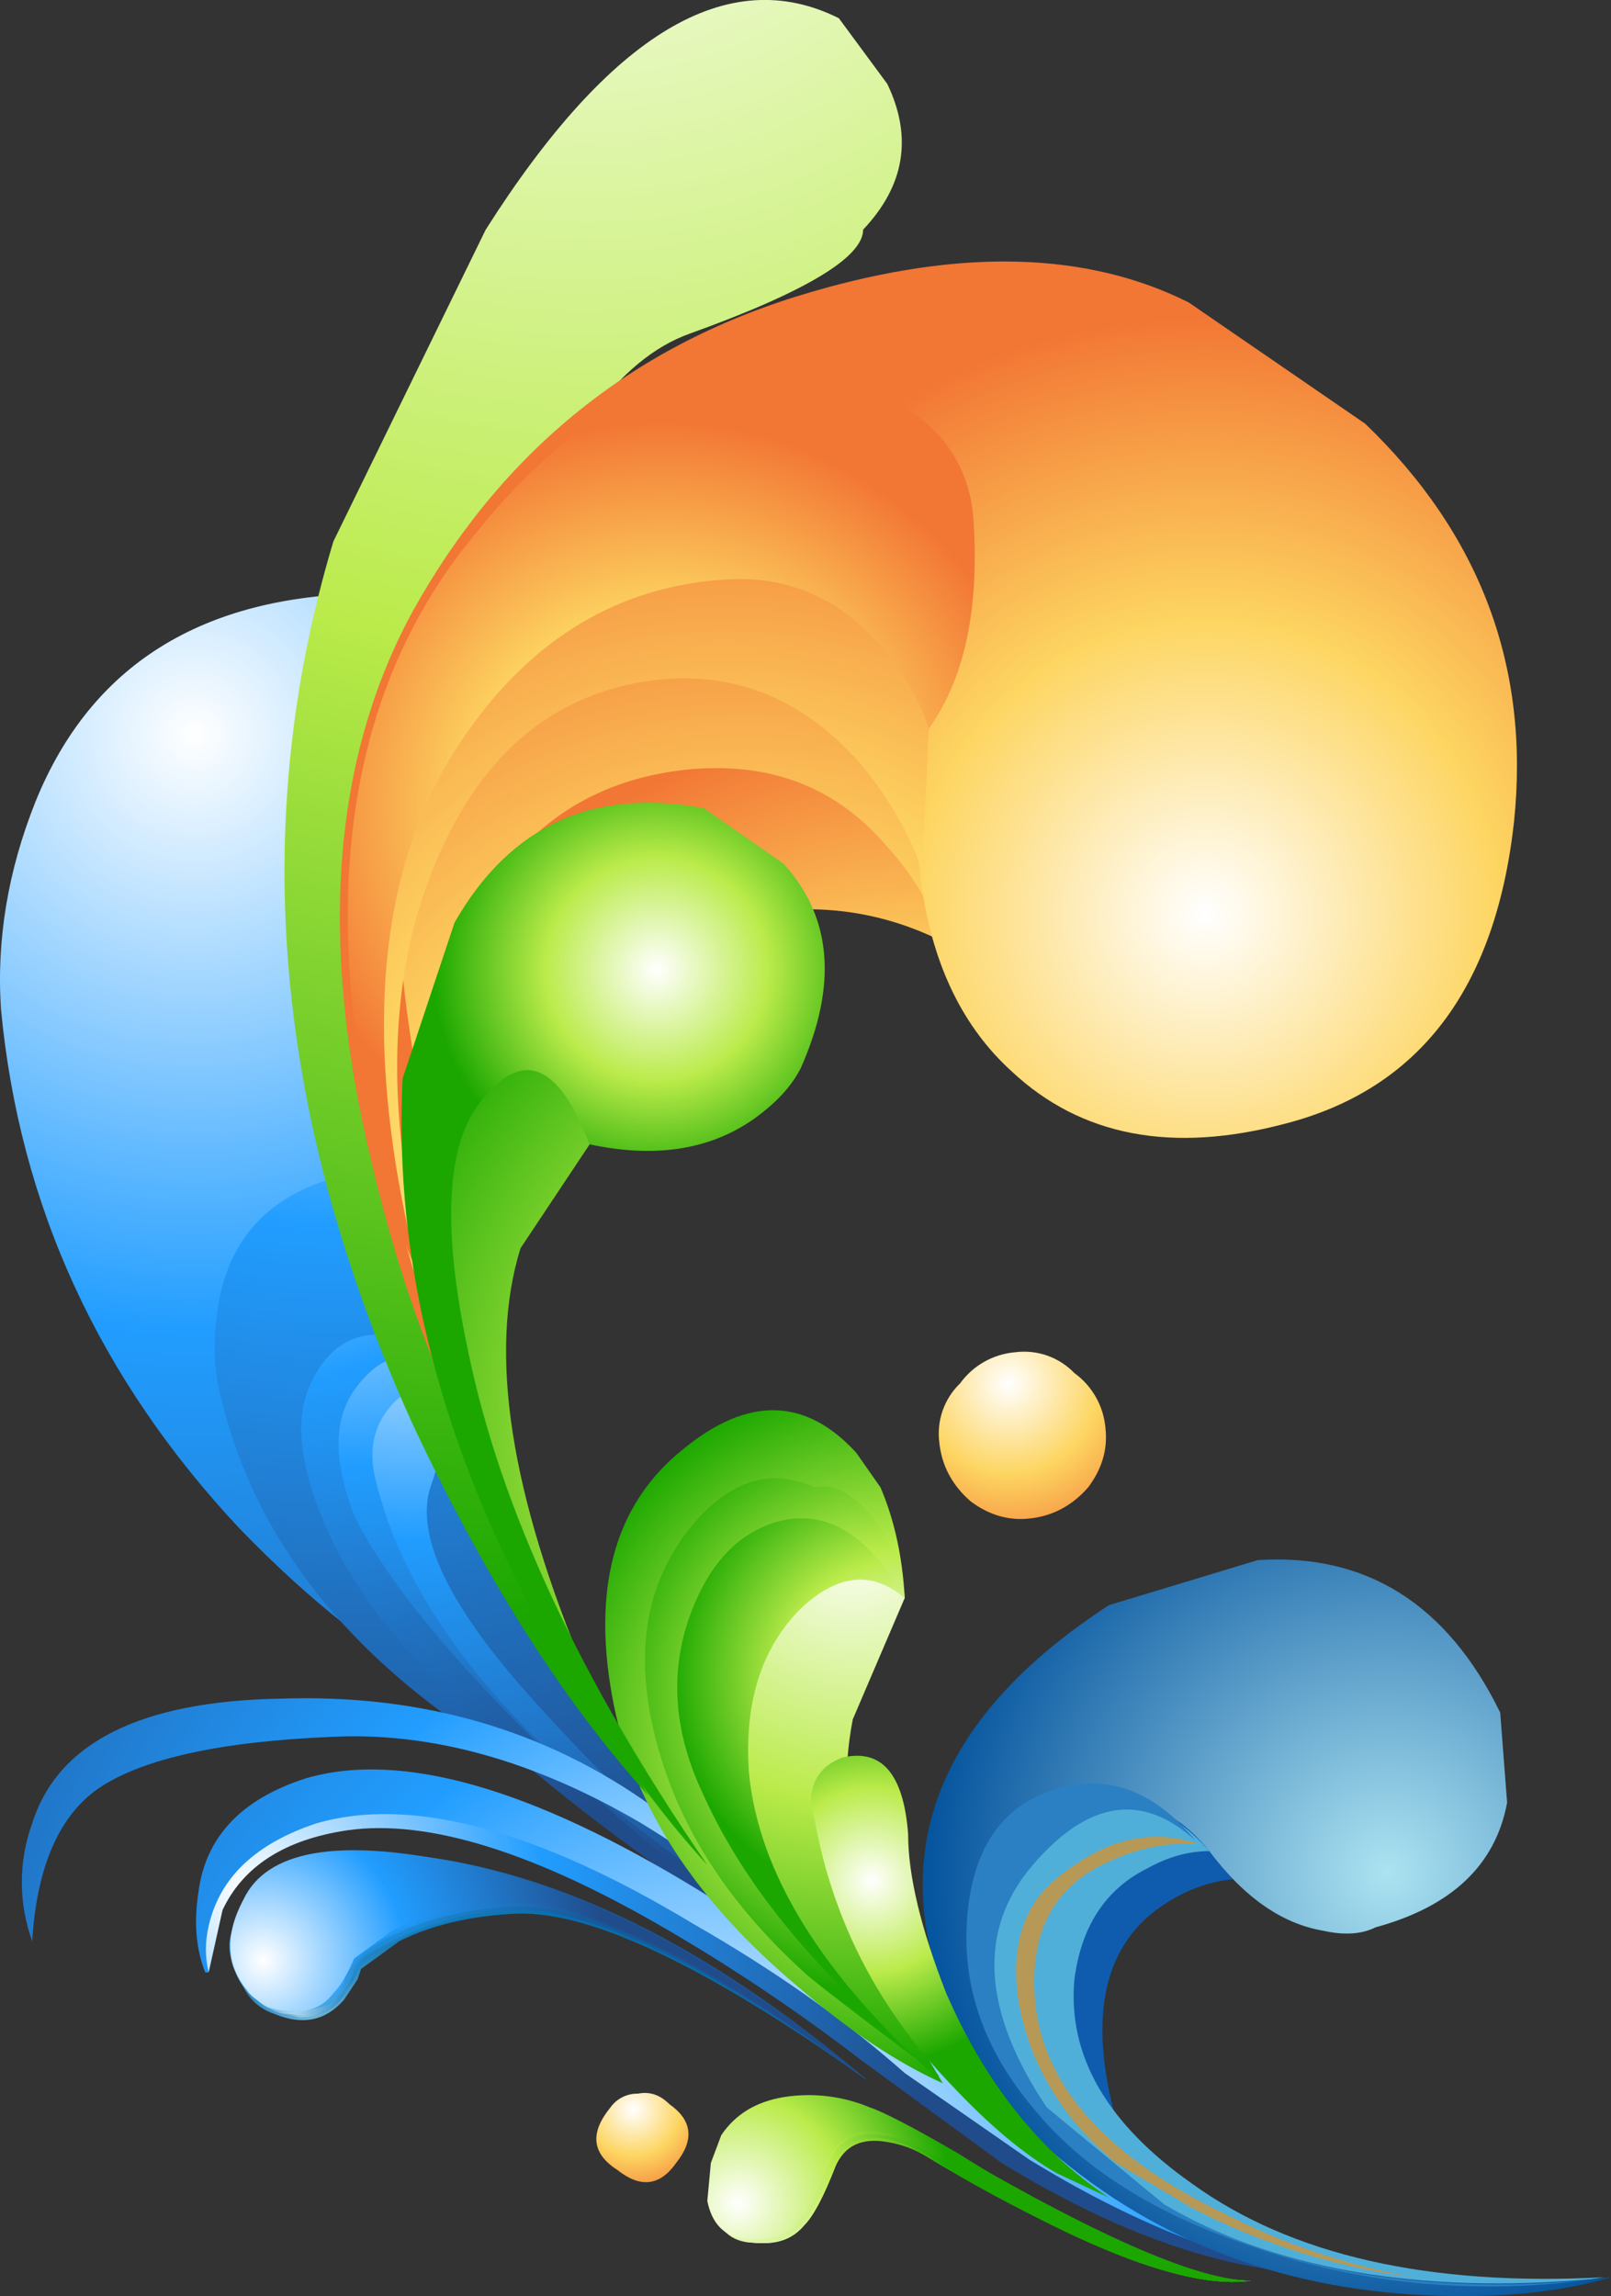 <?xml version="1.0" encoding="iso-8859-1"?>
<!-- Generator: Adobe Illustrator 20.1.0, SVG Export Plug-In . SVG Version: 6.00 Build 0)  -->
<svg version="1.0" id="Layer_1" xmlns="http://www.w3.org/2000/svg" xmlns:xlink="http://www.w3.org/1999/xlink" x="0px" y="0px"
	 viewBox="0 0 663.89 946.23" enable-background="new 0 0 663.89 946.23" xml:space="preserve">
<rect x="0" y="0" width="663.89" height="946.23" fill="#333333" stroke="none"/>
<title>curvydesigns_0001</title>
<radialGradient id="SVGID_1_" cx="290.614" cy="359.273" r="20.48" gradientTransform="matrix(6.79 27.73 -27.72 6.8 8065.649 -10199.25)" gradientUnits="userSpaceOnUse">
	<stop  offset="0" style="stop-color:#FFFFFF"/>
	<stop  offset="0.42" style="stop-color:#219DFF"/>
	<stop  offset="1" style="stop-color:#204C8B"/>
</radialGradient>
<path fill="url(#SVGID_1_)" d="M184.47,697.16c-10.467-122.773-18.077-202.253-22.83-238.44c22.827-53.333,40.9-96.167,54.22-128.5
	c23.78-58.06,2.377-86.617-64.21-85.67c-68.487,0.967-114.143,29.523-136.97,85.67C3.26,358.78-1.497,387.337,0.41,415.89
	c7.607,80.907,40.423,152.297,98.45,214.17C128.347,660.52,156.883,682.887,184.47,697.16z"/>
<radialGradient id="SVGID_2_" cx="290.614" cy="359.272" r="17.16" gradientTransform="matrix(6.8 27.73 -27.72 6.8 8121.7 -10202.13)" gradientUnits="userSpaceOnUse">
	<stop  offset="0" style="stop-color:#FFFFFF"/>
	<stop  offset="0.42" style="stop-color:#219DFF"/>
	<stop  offset="1" style="stop-color:#204C8B"/>
</radialGradient>
<path fill="url(#SVGID_2_)" d="M287.2,758.56c-35.193-39.04-68.96-96.627-101.3-172.76L148.8,483
	c-33.293,5.713-52.793,23.323-58.5,52.83c-2.867,15.227-2.39,29.503,1.43,42.83C105.997,634.82,143.087,681.933,203,720
	C232.5,738.093,260.567,750.947,287.2,758.56z"/>
<radialGradient id="SVGID_3_" cx="295.699" cy="365.766" r="12.39" gradientTransform="matrix(28.54 0 0 -28.56 -8333.94 10867.159)" gradientUnits="userSpaceOnUse">
	<stop  offset="0" style="stop-color:#FFFFFF"/>
	<stop  offset="0.42" style="stop-color:#219DFF"/>
	<stop  offset="1" style="stop-color:#204C8B"/>
</radialGradient>
<path fill="url(#SVGID_3_)" d="M322.87,804.25c-2.853-12.373-10.94-22.843-24.26-31.41c-21.88-14.28-46.613-36.65-74.2-67.11
	c-38.047-40.927-53.743-71.863-47.09-92.81c6.653-20.947,5.703-37.613-2.85-50l-15.7-12.85c-13.333-0.953-23.333,5.233-30,18.56
	c-8.56,16.18-5.227,39.513,10,70C162.577,685.27,223.943,740.477,322.87,804.25z"/>
<radialGradient id="SVGID_4_" cx="295.699" cy="365.766" r="11.7" gradientTransform="matrix(28.54 0 0 -28.56 -8299.69 10909.989)" gradientUnits="userSpaceOnUse">
	<stop  offset="0" style="stop-color:#FFFFFF"/>
	<stop  offset="0.42" style="stop-color:#219DFF"/>
	<stop  offset="1" style="stop-color:#204C8B"/>
</radialGradient>
<path fill="url(#SVGID_4_)" d="M145.95,572.95c-8.56,12.373-8.56,29.507,0,51.4c11.413,23.793,35.67,54.253,72.77,91.38
	c35.193,34.267,68.963,61.87,101.31,82.81c-4.66-10.356-12.059-19.242-21.4-25.7c-21.88-14.28-46.613-36.65-74.2-67.11
	c-38.047-40.927-53.743-71.863-47.09-92.81c4.753-14.28,4.753-27.13,0-38.55c-4.753-8.567-7.607-13.803-8.56-15.71
	C160.213,558.667,152.603,563.43,145.95,572.95z"/>
<radialGradient id="SVGID_5_" cx="295.699" cy="365.766" r="10.89" gradientTransform="matrix(28.54 0 0 -28.56 -8271.16 10949.97)" gradientUnits="userSpaceOnUse">
	<stop  offset="0" style="stop-color:#FFFFFF"/>
	<stop  offset="0.42" style="stop-color:#219DFF"/>
	<stop  offset="1" style="stop-color:#204C8B"/>
</radialGradient>
<path fill="url(#SVGID_5_)" d="M154.51,608.64c14.267,61.873,68.487,122.793,162.66,182.76c-6.667-8.567-12.85-14.753-18.55-18.56
	c-21.88-14.28-46.613-36.65-74.2-67.11c-38.047-40.927-53.743-71.863-47.09-92.81c6.667-18.087,6.667-32.84,0-44.26
	c-5.152,2.14-9.96,5.028-14.27,8.57C154.507,585.797,151.657,596.267,154.51,608.64z"/>
<radialGradient id="SVGID_6_" cx="290.615" cy="359.283" r="10.14" gradientTransform="matrix(6.79 27.74 -27.72 6.79 8087.899 -9721.39)" gradientUnits="userSpaceOnUse">
	<stop  offset="0" style="stop-color:#FFFFFF"/>
	<stop  offset="0.42" style="stop-color:#219DFF"/>
	<stop  offset="1" style="stop-color:#204C8B"/>
</radialGradient>
<path fill="url(#SVGID_6_)" d="M484.11,918.47l-62.79-34.27l-62.78-48.54c-21.88-18.087-56.6-40.457-104.16-67.11
	c-22.827-12.367-43.753-19.98-62.78-22.84c-19.027-0.953-33.297-2.38-42.81-4.28c-11.413-1.907-23.303,0.95-35.67,8.57l-15.7,11.42
	l-10,12.85c-5.693,10.487-6.167,23.333-1.42,38.54l5.71-25.7c8.56-18.087,25.683-29.033,51.37-32.84
	c33.293-4.76,77.527,9.043,132.7,41.41c27.241,15.949,53.452,33.594,78.48,52.83l58.5,42.83c46.613,28.56,89.42,43.78,128.42,45.66
	l-14.27-2.86C521.203,933.213,506.937,927.99,484.11,918.47z"/>
<radialGradient id="SVGID_7_" cx="295.699" cy="365.766" r="16.17" gradientTransform="matrix(28.54 0 0 -28.56 -8141.31 11341.18)" gradientUnits="userSpaceOnUse">
	<stop  offset="0" style="stop-color:#FFFFFF"/>
	<stop  offset="0.42" style="stop-color:#219DFF"/>
	<stop  offset="1" style="stop-color:#204C8B"/>
</radialGradient>
<path fill="url(#SVGID_7_)" d="M541.18,937h1.43c-35.193-8.567-73.243-26.653-114.15-54.26l-49.94-38.55
	c-26.667-22.847-57.107-44.74-91.32-65.68c-68.487-41.853-122.22-57.07-161.2-45.65c-26.667,8.567-41.42,24.28-44.26,47.14
	c-1.9,12.373-0.95,23.32,2.85,32.84H86c-1.9-7.613-1.423-15.703,1.43-24.27c5.707-17.133,19.977-29.507,42.81-37.12
	c39-11.42,90.843,2.383,155.53,41.41c33.293,19.04,62.293,39.503,87,61.39l51.37,35.69C466.047,915.627,505.06,931.313,541.18,937z"
	/>
<radialGradient id="SVGID_8_" cx="295.699" cy="365.766" r="14.46" gradientTransform="matrix(28.54 0 0 -28.56 -8154.16 11289.779)" gradientUnits="userSpaceOnUse">
	<stop  offset="0" style="stop-color:#FFFFFF"/>
	<stop  offset="0.42" style="stop-color:#219DFF"/>
	<stop  offset="1" style="stop-color:#204C8B"/>
</radialGradient>
<path fill="url(#SVGID_8_)" d="M40.36,737.14c18.073-12.373,50.407-19.513,97-21.42c40.9-1.907,83.233,9.99,127,35.69
	c21.88,13.333,39.477,26.667,52.79,40c-10.467-16.18-26.637-31.887-48.51-47.12C224.88,712.87,174,698.107,116,700
	c-58,0.953-92.243,18.087-102.73,51.4c-5.703,15.678-5.703,32.862,0,48.54C15.157,769.5,24.187,748.567,40.36,737.14z"/>
<radialGradient id="SVGID_9_" cx="290.634" cy="359.306" r="4.07" gradientTransform="matrix(6.76 27.74 -27.73 6.76 8129.699 -9651.91)" gradientUnits="userSpaceOnUse">
	<stop  offset="0" style="stop-color:#88C4DF"/>
	<stop  offset="0.08" style="stop-color:#68B0D4"/>
	<stop  offset="0.17" style="stop-color:#4A9CC9"/>
	<stop  offset="0.27" style="stop-color:#318CC1"/>
	<stop  offset="0.39" style="stop-color:#1E80BA"/>
	<stop  offset="0.52" style="stop-color:#1078B6"/>
	<stop  offset="0.68" style="stop-color:#0872B3"/>
	<stop  offset="1" style="stop-color:#0671B2"/>
	<stop  offset="1" style="stop-color:#0671B2"/>
</radialGradient>
<path fill="url(#SVGID_9_)" d="M113.13,829.95c11.413,4.76,20.927,2.857,28.54-5.71l5.71-8.57l1.43-4.28L164.49,800
	c13.333-6.667,29.503-10.473,48.51-11.42c31.393-0.953,79.43,21.89,144.11,68.53c-57.073-47.593-113.197-76.15-168.37-85.67
	c-46.607-8.567-75.143-2.857-85.61,17.13c-3.8,7.62-5.7,14.763-5.7,21.43C99.337,820.44,104.57,827.09,113.13,829.95z"/>
<radialGradient id="SVGID_10_" cx="290.604" cy="359.303" r="4.2" gradientTransform="matrix(6.8 27.73 -27.63 6.81 8076.07 -9672.62)" gradientUnits="userSpaceOnUse">
	<stop  offset="0" style="stop-color:#99CCE4"/>
	<stop  offset="0.04" style="stop-color:#7CBBDC"/>
	<stop  offset="0.07" style="stop-color:#5EAAD5"/>
	<stop  offset="0.12" style="stop-color:#459BCE"/>
	<stop  offset="0.16" style="stop-color:#3290C9"/>
	<stop  offset="0.22" style="stop-color:#2488C6"/>
	<stop  offset="0.29" style="stop-color:#1C83C4"/>
	<stop  offset="0.42" style="stop-color:#1A82C3"/>
	<stop  offset="1" style="stop-color:#0A6CAD"/>
	<stop  offset="1" style="stop-color:#0A6CAC"/>
</radialGradient>
<path fill="url(#SVGID_10_)" d="M111.7,828.52l11.41,2.86c7.607,0,13.313-2.38,17.12-7.14l5.71-8.57l1.43-4.28l4.28-4.28
	c15.22-11.407,35.67-17.597,61.35-18.57c30.44-0.953,78.477,21.89,144.11,68.53c-57.073-47.593-113.197-76.15-168.37-85.67
	c-46.607-8.567-75.143-3.33-85.61,15.71c-3.807,7.613-5.71,14.753-5.71,21.42C97.427,816.177,102.187,822.84,111.7,828.52z"/>
<radialGradient id="SVGID_11_" cx="290.614" cy="359.315" r="4.31" gradientTransform="matrix(6.78 27.74 -27.64 6.79 8083.82 -9670.85)" gradientUnits="userSpaceOnUse">
	<stop  offset="0" style="stop-color:#AAD5E8"/>
	<stop  offset="0.01" style="stop-color:#A1D0E6"/>
	<stop  offset="0.05" style="stop-color:#7EBCE0"/>
	<stop  offset="0.09" style="stop-color:#5FABDA"/>
	<stop  offset="0.13" style="stop-color:#469ED5"/>
	<stop  offset="0.18" style="stop-color:#3393D1"/>
	<stop  offset="0.23" style="stop-color:#258CCF"/>
	<stop  offset="0.3" style="stop-color:#1D87CD"/>
	<stop  offset="0.42" style="stop-color:#1B86CD"/>
	<stop  offset="1" style="stop-color:#0D67A7"/>
	<stop  offset="1" style="stop-color:#0D66A7"/>
</radialGradient>
<path fill="url(#SVGID_11_)" d="M138.81,824.24l4.28-4.28l1.43-4.28l5.71-8.57c16.173-12.373,37.1-19.04,62.78-20
	c30.44-0.953,78.477,22.38,144.11,70c-58-48.547-114.597-77.577-169.79-87.09c-46.613-8.567-75.15-2.857-85.61,17.13
	C97.907,794.743,96,801.393,96,807.1c1.754,8.367,6.928,15.619,14.27,20l10,2.86C127.877,831.853,134.057,829.947,138.81,824.24z"/>
<radialGradient id="SVGID_12_" cx="290.615" cy="359.321" r="4.44" gradientTransform="matrix(6.83 27.73 -27.55 6.75 8035.459 -9657.26)" gradientUnits="userSpaceOnUse">
	<stop  offset="0" style="stop-color:#BBDDED"/>
	<stop  offset="0.03" style="stop-color:#A2D0EA"/>
	<stop  offset="0.06" style="stop-color:#7FBEE5"/>
	<stop  offset="0.1" style="stop-color:#60AEE0"/>
	<stop  offset="0.14" style="stop-color:#47A1DD"/>
	<stop  offset="0.18" style="stop-color:#3497DA"/>
	<stop  offset="0.24" style="stop-color:#2690D8"/>
	<stop  offset="0.3" style="stop-color:#1E8CD7"/>
	<stop  offset="0.42" style="stop-color:#1C8BD7"/>
	<stop  offset="1" style="stop-color:#1162A2"/>
	<stop  offset="1" style="stop-color:#1161A1"/>
</radialGradient>
<path fill="url(#SVGID_12_)" d="M101.71,785.69c-3.807,7.613-5.71,14.277-5.71,19.99c0,8.567,4.28,15.233,12.84,20
	c2.598,2.748,6.218,4.297,10,4.28c5.707,0.953,11.89-0.95,18.55-5.71l4.28-4.28l2.85-4.28l1.43-4.28l2.85-4.28
	c18.707-12.277,40.419-19.194,62.78-20c31.393-0.953,79.907,22.38,145.54,70c-58-48.547-114.597-78.053-169.79-88.52
	C140.717,760.003,112.177,765.697,101.71,785.69z"/>
<radialGradient id="SVGID_13_" cx="290.624" cy="359.385" r="4.57" gradientTransform="matrix(6.79 27.73 -27.48 6.72 8016.629 -9654.53)" gradientUnits="userSpaceOnUse">
	<stop  offset="0" style="stop-color:#CCE6F1"/>
	<stop  offset="0.04" style="stop-color:#A4D2ED"/>
	<stop  offset="0.07" style="stop-color:#81C0EA"/>
	<stop  offset="0.11" style="stop-color:#62B1E7"/>
	<stop  offset="0.15" style="stop-color:#49A4E5"/>
	<stop  offset="0.19" style="stop-color:#369BE3"/>
	<stop  offset="0.24" style="stop-color:#2894E2"/>
	<stop  offset="0.31" style="stop-color:#2090E1"/>
	<stop  offset="0.42" style="stop-color:#1E8FE1"/>
	<stop  offset="1" style="stop-color:#155C9C"/>
	<stop  offset="1" style="stop-color:#155C9C"/>
</radialGradient>
<path fill="url(#SVGID_13_)" d="M101.71,785.69c-3.807,7.613-5.71,13.8-5.71,18.56c0,8.567,3.333,15.233,10,20
	c2.598,2.748,6.218,4.297,10,4.28c6.803,0.937,13.732-0.054,20-2.86l7.13-10l1.43-4.28l4.28-4.28
	c12.367-12.373,33.293-19.04,62.78-20c31.393-0.953,79.907,22.38,145.54,70c-58-48.547-114.597-78.053-169.79-88.52
	C139.79,759.997,111.237,765.697,101.71,785.69z"/>
<radialGradient id="SVGID_14_" cx="290.604" cy="359.394" r="4.71" gradientTransform="matrix(6.81 27.73 -27.41 6.74 7984.79 -9662.09)" gradientUnits="userSpaceOnUse">
	<stop  offset="0" style="stop-color:#DDEEF6"/>
	<stop  offset="0.02" style="stop-color:#CFE7F5"/>
	<stop  offset="0.04" style="stop-color:#A6D4F3"/>
	<stop  offset="0.08" style="stop-color:#82C3F1"/>
	<stop  offset="0.11" style="stop-color:#63B4EF"/>
	<stop  offset="0.15" style="stop-color:#4AA8ED"/>
	<stop  offset="0.2" style="stop-color:#379FEC"/>
	<stop  offset="0.24" style="stop-color:#2999EC"/>
	<stop  offset="0.31" style="stop-color:#2195EB"/>
	<stop  offset="0.42" style="stop-color:#1F94EB"/>
	<stop  offset="1" style="stop-color:#195797"/>
	<stop  offset="1" style="stop-color:#195796"/>
</radialGradient>
<path fill="url(#SVGID_14_)" d="M100.29,784.26c-2.869,5.763-4.339,12.122-4.29,18.56c-0.953,6.667,1.9,13.333,8.56,20l10,5.71
	c6.803,0.937,13.732-0.054,20-2.86l5.71-4.28l1.43-5.71l5.71-8.57c3.807-3.807,9.04-7.14,15.7-10
	c14.267-6.667,30.437-10.473,48.51-11.42c31.393-0.953,79.907,22.843,145.54,71.39c-58-49.493-114.597-79.493-169.79-90
	C139.79,758.547,110.763,764.273,100.29,784.26z"/>
<radialGradient id="SVGID_15_" cx="290.624" cy="359.459" r="4.85" gradientTransform="matrix(6.77 27.74 -27.36 6.7 7981.11 -9659.7)" gradientUnits="userSpaceOnUse">
	<stop  offset="0" style="stop-color:#EEF7FA"/>
	<stop  offset="0.02" style="stop-color:#D0E9F9"/>
	<stop  offset="0.05" style="stop-color:#A7D6F8"/>
	<stop  offset="0.09" style="stop-color:#83C5F7"/>
	<stop  offset="0.12" style="stop-color:#64B7F7"/>
	<stop  offset="0.16" style="stop-color:#4BACF6"/>
	<stop  offset="0.2" style="stop-color:#38A3F6"/>
	<stop  offset="0.25" style="stop-color:#2A9DF5"/>
	<stop  offset="0.31" style="stop-color:#2299F5"/>
	<stop  offset="0.42" style="stop-color:#2098F5"/>
	<stop  offset="1" style="stop-color:#1C5291"/>
	<stop  offset="1" style="stop-color:#1C5191"/>
</radialGradient>
<path fill="url(#SVGID_15_)" d="M100.29,784.26c-3.807,7.613-5.71,13.323-5.71,17.13c-0.029,7.562,3.069,14.8,8.56,20
	c3.807,3.807,7.14,5.71,10,5.71c5.707,2.853,12.373,2.377,20-1.43l5.71-4.28l2.85-4.28l1.43-5.71l2.85-4.28
	c3.807-3.807,9.04-7.14,15.7-10c14.267-6.667,30.913-10.473,49.94-11.42c31.393-0.953,79.907,22.843,145.54,71.39
	c-58.973-49.493-116.047-79.493-171.22-90C139.313,758.55,110.763,764.273,100.29,784.26z"/>
<radialGradient id="SVGID_16_" cx="290.604" cy="359.467" r="4.99" gradientTransform="matrix(6.79 27.74 -27.29 6.72 7945.32 -9669.09)" gradientUnits="userSpaceOnUse">
	<stop  offset="0" style="stop-color:#FFFFFF"/>
	<stop  offset="0.42" style="stop-color:#219DFF"/>
	<stop  offset="1" style="stop-color:#204C8B"/>
</radialGradient>
<path fill="url(#SVGID_16_)" d="M110.27,827.09c12.367,3.807,21.403,1.903,27.11-5.71c2.853-2.853,5.707-7.613,8.56-14.28
	l15.7-11.42c13.333-6.667,29.503-10.473,48.51-11.42c31.393-0.953,80.393,23.32,147,72.82c-58.973-49.493-116.047-79.493-171.22-90
	c-47.56-9.52-76.097-4.283-85.61,15.71c-7.633,14.307-7.17,26.71,1.39,37.21C102.663,821.873,105.517,824.237,110.27,827.09z"/>
<radialGradient id="SVGID_17_" cx="290.583" cy="359.085" r="2.97" gradientTransform="matrix(6.84 27.72 -28.07 6.96 8400.919 -9646.3)" gradientUnits="userSpaceOnUse">
	<stop  offset="0" style="stop-color:#FFFFFF"/>
	<stop  offset="0.5" style="stop-color:#BAEB4A"/>
	<stop  offset="1" style="stop-color:#1BA700"/>
</radialGradient>
<path fill="url(#SVGID_17_)" d="M331.43,917c3.807-3.807,8.087-11.897,12.84-24.27c3.807-8.567,10.94-11.9,21.4-10
	c5.548,0.892,10.875,2.83,15.7,5.71c39,23.793,73.243,39.5,102.73,47.12c14.267,3.807,24.73,5.233,31.39,4.28
	c-24.733,0-64.21-16.667-118.43-50c-28.54-17.133-51.847-24.273-69.92-21.42c-10.467,0.953-18.553,5.237-24.26,12.85l-5.71,11.42
	l-1.43,15.71c1.9,9.52,7.133,14.757,15.7,15.71C320.007,925.063,326.67,922.693,331.43,917z"/>
<radialGradient id="SVGID_18_" cx="290.594" cy="359.108" r="2.99" gradientTransform="matrix(6.81 27.73 -28.07 6.93 8406.859 -9637.22)" gradientUnits="userSpaceOnUse">
	<stop  offset="0" style="stop-color:#FFFFFF"/>
	<stop  offset="0.5" style="stop-color:#BAEB4A"/>
	<stop  offset="1" style="stop-color:#1BA700"/>
</radialGradient>
<path fill="url(#SVGID_18_)" d="M331.43,917c3.807-3.807,8.087-11.897,12.84-24.27c3.807-8.567,10.94-12.373,21.4-11.42
	c5.05,1.067,9.878,2.999,14.27,5.71c63.733,39.027,108.917,56.637,135.55,52.83c-24.733,0-64.21-16.667-118.43-50
	c-18.04-10.427-29.927-16.593-35.66-18.5c-10.768-4.677-22.652-6.163-34.24-4.28c-11.413,1.907-19.973,6.667-25.68,14.28
	l-4.28,11.42l-1.43,15.71c1.9,9.52,7.133,14.757,15.7,15.71C320.037,925.143,326.69,922.747,331.43,917z"/>
<radialGradient id="SVGID_19_" cx="290.594" cy="359.182" r="3" gradientTransform="matrix(6.78 27.74 -27.96 6.9 8377.819 -9627.99)" gradientUnits="userSpaceOnUse">
	<stop  offset="0" style="stop-color:#FFFFFF"/>
	<stop  offset="0.5" style="stop-color:#BAEB4A"/>
	<stop  offset="1" style="stop-color:#1BA700"/>
</radialGradient>
<path fill="url(#SVGID_19_)" d="M344.28,892.77c2.853-9.52,9.52-13.327,20-11.42c5.548,0.892,10.875,2.83,15.7,5.71
	c63.733,39.027,108.917,56.637,135.55,52.83c-20.927,0-60.877-17.133-119.85-51.4c-28.54-17.133-51.847-24.273-69.92-21.42
	c-10.467,1.907-18.553,6.667-24.26,14.28l-5.71,11.42v15.71c0.953,9.52,6.187,14.757,15.7,15.71
	C324.783,925.137,335.713,914.663,344.28,892.77z"/>
<radialGradient id="SVGID_20_" cx="290.603" cy="359.205" r="3.01" gradientTransform="matrix(6.75 27.74 -27.96 6.88 8383.459 -9628.48)" gradientUnits="userSpaceOnUse">
	<stop  offset="0" style="stop-color:#FFFFFF"/>
	<stop  offset="0.5" style="stop-color:#BAEB4A"/>
	<stop  offset="1" style="stop-color:#1BA700"/>
</radialGradient>
<path fill="url(#SVGID_20_)" d="M330,917c3.807-3.807,8.087-12.373,12.84-25.7c3.807-8.567,10.94-12.373,21.4-11.42
	c5.548,0.892,10.875,2.83,15.7,5.71c63.733,40,108.917,58.087,135.55,54.26c-20.927,0-60.877-17.133-119.85-51.4
	c-28.54-17.133-51.847-24.273-69.92-21.42c-11.413,0.98-19.987,5.753-25.72,14.32l-4.28,11.42l-1.43,15.71
	c1.9,9.52,7.133,14.757,15.7,15.71C318.557,925.143,325.227,922.747,330,917z"/>
<radialGradient id="SVGID_21_" cx="290.614" cy="359.146" r="3.03" gradientTransform="matrix(6.84 27.72 -27.94 6.84 8349.58 -9605.21)" gradientUnits="userSpaceOnUse">
	<stop  offset="0" style="stop-color:#FFFFFF"/>
	<stop  offset="0.5" style="stop-color:#BAEB4A"/>
	<stop  offset="1" style="stop-color:#1BA700"/>
</radialGradient>
<path fill="url(#SVGID_21_)" d="M330,917c3.807-3.807,8.087-12.373,12.84-25.7c3.807-8.567,10.94-12.373,21.4-11.42
	c5.548,0.892,10.875,2.83,15.7,5.71c63.733,40,108.917,58.087,135.55,54.26c-23.78,0-63.73-17.133-119.85-51.4
	c-18.073-10.447-29.953-16.62-35.64-18.52c-11.255-4.739-23.614-6.222-35.67-4.28c-10.487,1.9-18.597,6.657-24.33,14.27l-4.28,11.42
	L294.34,907c0.953,10.473,6.187,16.183,15.7,17.13C318.593,925.117,325.247,922.74,330,917z"/>
<radialGradient id="SVGID_22_" cx="290.614" cy="359.22" r="3.04" gradientTransform="matrix(6.81 27.73 -27.83 6.82 8320.84 -9604.28)" gradientUnits="userSpaceOnUse">
	<stop  offset="0" style="stop-color:#FFFFFF"/>
	<stop  offset="0.5" style="stop-color:#BAEB4A"/>
	<stop  offset="1" style="stop-color:#1BA700"/>
</radialGradient>
<path fill="url(#SVGID_22_)" d="M341.42,891.34c3.807-9.52,10.94-13.327,21.4-11.42c5.548,0.892,10.875,2.83,15.7,5.71
	c39.953,24.747,74.673,41.413,104.16,50c15.22,3.807,26.16,5.233,32.82,4.28c-23.78,0-63.73-17.133-119.85-51.4
	c-18.08-10.487-29.963-16.68-35.65-18.58c-11.255-4.739-23.614-6.222-35.67-4.28c-11.413,1.907-19.973,6.667-25.68,14.28
	l-4.28,11.42L292.91,907c1.9,10.473,7.133,16.183,15.7,17.13C322.87,925.117,333.807,914.187,341.42,891.34z"/>
<radialGradient id="SVGID_23_" cx="290.583" cy="359.296" r="3.06" gradientTransform="matrix(6.76 27.74 -27.73 6.88 8303.659 -9627.86)" gradientUnits="userSpaceOnUse">
	<stop  offset="0" style="stop-color:#FFFFFF"/>
	<stop  offset="0.5" style="stop-color:#BAEB4A"/>
	<stop  offset="1" style="stop-color:#1BA700"/>
</radialGradient>
<path fill="url(#SVGID_23_)" d="M328.58,915.62c3.807-3.807,8.087-11.897,12.84-24.27c3.807-9.52,10.94-13.327,21.4-11.42
	c5.528-0.051,10.963,1.43,15.7,4.28c63.733,40.927,109.4,59.487,137,55.68c-21.88,0-62.307-17.133-121.28-51.4
	c-27.587-18.087-50.893-25.7-69.92-22.84c-11.413,0.953-19.973,5.713-25.68,14.28l-4.28,11.42L292.91,907
	c0.953,9.52,6.187,14.757,15.7,15.71C317.17,923.69,323.827,921.327,328.58,915.62z"/>
<radialGradient id="SVGID_24_" cx="290.593" cy="359.238" r="3.08" gradientTransform="matrix(6.84 27.72 -27.71 6.84 8271.079 -9604.38)" gradientUnits="userSpaceOnUse">
	<stop  offset="0" style="stop-color:#FFFFFF"/>
	<stop  offset="0.5" style="stop-color:#BAEB4A"/>
	<stop  offset="1" style="stop-color:#1BA700"/>
</radialGradient>
<path fill="url(#SVGID_24_)" d="M328.58,915.62c3.807-3.807,8.087-12.373,12.84-25.7c3.807-8.567,10.94-12.373,21.4-11.42
	c5.548,0.892,10.875,2.83,15.7,5.71c63.733,40.927,109.4,59.487,137,55.68c-24.733,0-65.16-17.61-121.28-52.83
	c-18.073-10.473-29.963-16.66-35.67-18.56c-11.255-4.739-23.614-6.222-35.67-4.28c-11.413,1.907-19.973,7.143-25.68,15.71
	l-4.28,11.42L291.48,907c1.9,9.52,7.133,14.757,15.7,15.71C316.693,923.69,323.827,921.327,328.58,915.62z"/>
<radialGradient id="SVGID_25_" cx="290.604" cy="359.271" r="5.14" gradientTransform="matrix(6.81 27.73 -27.71 6.81 8348.35 -9793.5)" gradientUnits="userSpaceOnUse">
	<stop  offset="0" style="stop-color:#FFFFFF"/>
	<stop  offset="0.5" style="stop-color:#BAEB4A"/>
	<stop  offset="1" style="stop-color:#1BA700"/>
</radialGradient>
<path fill="url(#SVGID_25_)" d="M352.84,598.65c-20.927-22.847-44.707-23.323-71.34-1.43c-28.54,22.847-38.04,58.067-28.5,105.66
	c8.56,41.88,33.767,80.43,75.62,115.65c20.927,18.087,40.903,31.42,59.93,40c-35.193-44.74-55.17-98.52-59.93-161.34
	c-0.953-16.18,6.18-27.603,21.4-34.27c7.289-2.795,15.024-4.245,22.83-4.28c-0.953-17.133-4.287-32.363-10-45.69L352.84,598.65z"/>
<radialGradient id="SVGID_26_" cx="290.624" cy="359.296" r="4.27" gradientTransform="matrix(6.76 27.74 -27.72 6.77 8363.719 -9794.37)" gradientUnits="userSpaceOnUse">
	<stop  offset="0" style="stop-color:#FFFFFF"/>
	<stop  offset="0.5" style="stop-color:#BAEB4A"/>
	<stop  offset="1" style="stop-color:#1BA700"/>
</radialGradient>
<path fill="url(#SVGID_26_)" d="M360,625.78c-8.56-10.473-16.647-14.757-24.26-12.85c-19.027-8.567-36.623-2.38-52.79,18.56
	c-18.073,23.793-21.877,53.793-11.41,90c9.513,33.333,29.49,63.793,59.93,91.38c2.853,2.853,21.403,17.13,55.65,42.83
	c-19.086-22.952-34.051-49.038-44.23-77.1c-15.26-39.067-15.75-70.97-1.47-95.71c-0.953-7.613,4.28-13.8,15.7-18.56
	c4.825-2.88,10.152-4.818,15.7-5.71C371.867,647.193,367.593,636.247,360,625.78z"/>
<radialGradient id="SVGID_27_" cx="290.624" cy="359.295" r="3.32" gradientTransform="matrix(6.77 27.74 -27.72 6.77 8362.589 -9803.97)" gradientUnits="userSpaceOnUse">
	<stop  offset="0" style="stop-color:#FFFFFF"/>
	<stop  offset="0.5" style="stop-color:#BAEB4A"/>
	<stop  offset="1" style="stop-color:#1BA700"/>
</radialGradient>
<path fill="url(#SVGID_27_)" d="M344.28,790c-20.927-48.547-17.593-88.523,10-119.93l18.55-11.42
	C357.61,631.977,340,621.493,320,627.2c-16.173,4.76-28.063,17.61-35.67,38.55c-8.56,23.793-6.657,48.54,5.71,74.24
	c17.12,38.073,48.51,75.67,94.17,112.79C367.662,834.098,354.185,812.907,344.28,790z"/>
<radialGradient id="SVGID_28_" cx="290.625" cy="359.284" r="7.68" gradientTransform="matrix(6.78 27.74 -27.72 6.78 8340.81 -9865.46)" gradientUnits="userSpaceOnUse">
	<stop  offset="0" style="stop-color:#FFFFFF"/>
	<stop  offset="0.5" style="stop-color:#BAEB4A"/>
	<stop  offset="1" style="stop-color:#1BA700"/>
</radialGradient>
<path fill="url(#SVGID_28_)" d="M388.51,858.5c-33.293-55.207-45.66-105.18-37.1-149.92l21.4-50
	c-13.333-11.42-27.603-9.993-42.81,4.28c-16.167,16.207-23.3,38.587-21.4,67.14C312.407,771.887,339.043,814.72,388.51,858.5z"/>
<path fill="#0F5CAF" d="M518.35,774.26c2.853-9.507,3.33-17.593,1.43-24.26c-5.707-12.373-22.353-9.517-49.94,8.57
	c-27.587,18.087-37.1,43.307-28.54,75.66c3.807,17.133,10.473,31.887,20,44.26c-13.333-44.74-7.627-75.677,17.12-92.81
	C490.773,777.12,504.083,773.313,518.35,774.26z"/>
<path fill="#50AFD8" d="M498.37,762.84c-14.267-16.18-29.963-22.847-47.09-20l-21.4,8.57c-19.027,15.227-26.637,36.643-22.83,64.25
	c1.9,14.28,5.703,26.653,11.41,37.12c29.487,48.547,78.487,77.103,147,85.67c35.193,4.76,67.06,4.76,95.6,0
	c-72.293,3.807-128.89-9.043-169.79-38.55c-35.193-24.747-51.363-52.827-48.51-84.24c2.853-21.893,12.853-37.123,30-45.69
	C481.273,765.217,489.81,762.84,498.37,762.84z"/>
<path fill="#B69957" d="M419.9,825.66c4.753,25.7,18.087,47.593,40,65.68l31.39,18.56c25.498,13.255,52.929,22.401,81.28,27.1
	l10,1.43c-26.791-4.734-52.737-13.394-77-25.7c-47.6-22.827-73.79-50.897-78.57-84.21c-3.807-30.46,6.193-50.923,30-61.39
	c12.367-5.713,24.733-8.093,37.1-7.14c-19.027-6.66-38.06-2.377-57.1,12.85C421.793,784.28,416.093,801.887,419.9,825.66z"/>
<radialGradient id="SVGID_29_" cx="290.604" cy="359.271" r="6.6" gradientTransform="matrix(6.81 27.73 -27.71 6.81 8548.109 -9733.54)" gradientUnits="userSpaceOnUse">
	<stop  offset="0" style="stop-color:#ACE3F1"/>
	<stop  offset="1" style="stop-color:#06559F"/>
</radialGradient>
<path fill="url(#SVGID_29_)" d="M498.37,762.84c14.267,19.04,29.963,29.987,47.09,32.84c8.56,1.907,15.693,1.43,21.4-1.43
	c31.393-8.567,49.467-25.7,54.22-51.4l-2.85-37.12c-21.88-44.74-55.173-65.68-99.88-62.82L457,661.47
	c-62.78,40.927-87.037,89.47-72.77,145.63c6.374,27.077,20.235,51.816,40,71.39c43.753,40.927,96.547,63.297,158.38,67.11
	c31.393,1.907,58.503-0.473,81.33-7.14c-73.293,7.613-134.19-1.907-182.69-28.56l-49.94-41.4c-28.54-41.88-29.49-76.623-2.85-104.23
	C454.153,737.617,477.457,737.14,498.37,762.84z"/>
<path fill="#2A80C3" d="M431.31,738.57c-20,7.613-30.94,25.223-32.82,52.83c-1.88,27.607,7.157,53.307,27.11,77.1
	c20,24.747,49.963,43.783,89.89,57.11c42.807,15.227,88.473,19.987,137,14.28c-69.44,5.713-126.99-4.757-172.65-31.41l-48.51-40
	c-26.667-40-28.57-73.313-5.71-99.94s45.213-29.96,67.06-10C474.6,736.66,454.143,730.003,431.31,738.57z"/>
<radialGradient id="SVGID_30_" cx="295.699" cy="365.766" r="2.67" gradientTransform="matrix(28.54 0 0 -28.56 -8079.96 11221.25)" gradientUnits="userSpaceOnUse">
	<stop  offset="0" style="stop-color:#FFFFFF"/>
	<stop  offset="0.5" style="stop-color:#BAEB4A"/>
	<stop  offset="1" style="stop-color:#1BA700"/>
</radialGradient>
<path fill="url(#SVGID_30_)" d="M435.59,895.63l21.4,10c-28.533-19.04-50.887-47.12-67.06-84.24
	c-10.467-26.667-15.7-48.56-15.7-65.68c-1.9-24.747-10.937-35.217-27.11-31.41c-7.607,2.853-11.887,8.09-12.84,15.71
	c-0.062,3.388,0.421,6.765,1.43,10c7.607,41.88,26.63,78.527,57.07,109.94C408.007,876.117,422.277,888.01,435.59,895.63z"/>
<radialGradient id="SVGID_31_" cx="290.615" cy="359.283" r="27.99" gradientTransform="matrix(6.79 27.74 -27.72 6.8 8227.17 -10636.08)" gradientUnits="userSpaceOnUse">
	<stop  offset="0" style="stop-color:#FFFFFF"/>
	<stop  offset="0.5" style="stop-color:#BAEB4A"/>
	<stop  offset="1" style="stop-color:#1BA700"/>
</radialGradient>
<path fill="url(#SVGID_31_)" d="M355.69,94.64c17.12-18.087,20.453-38.087,10-60l-20-27.13c-45.653-22.82-94.163,6.223-145.53,87.13
	l-62.78,128.5c-35.193,117.08-24.253,238.44,32.82,364.08c29.487,62.82,61.82,113.743,97,152.77
	c-58-91.38-88.913-187.993-92.74-289.84l12.84-124.22c5.23-28.529,12.38-56.673,21.4-84.24
	c20.927-59.013,46.133-93.757,75.62-104.23C331.9,120.333,355.69,106.06,355.69,94.64z"/>
<radialGradient id="SVGID_32_" cx="290.625" cy="359.284" r="7.73" gradientTransform="matrix(6.78 27.74 -27.72 6.78 8367.77 -9984.83)" gradientUnits="userSpaceOnUse">
	<stop  offset="0" style="stop-color:#FFFFFF"/>
	<stop  offset="0.49" style="stop-color:#FDD561"/>
	<stop  offset="1" style="stop-color:#F27634"/>
</radialGradient>
<path fill="url(#SVGID_32_)" d="M237.26,400.19c5.707,0.953,9.987,0.477,12.84-1.43l44.23-18.56c34.247-9.52,66.113-6.663,95.6,8.57
	c1.906-11.344,1.906-22.926,0-34.27c-4.753-25.7-17.593-43.787-38.52-54.26c-24.733-13.333-60.88-9.05-108.44,12.85
	c-46.613,22.847-61.357,43.31-44.23,61.39C213.007,389.713,225.847,398.283,237.26,400.19z"/>
<radialGradient id="SVGID_33_" cx="290.614" cy="359.272" r="10.49" gradientTransform="matrix(6.8 27.73 -27.71 6.81 8286.72 -9998.15)" gradientUnits="userSpaceOnUse">
	<stop  offset="0" style="stop-color:#FFFFFF"/>
	<stop  offset="0.49" style="stop-color:#FDD561"/>
	<stop  offset="1" style="stop-color:#F27634"/>
</radialGradient>
<path fill="url(#SVGID_33_)" d="M312.88,243.13c-57.073-3.807-101.307,28.08-132.7,95.66c-27.587,59.013-29.49,128.5-5.71,208.46
	c11.413,40,25.683,73.79,42.81,101.37c-43.753-97.08-55.18-177.513-34.28-241.3c17.12-54.253,49.937-84.253,98.45-90
	c34.247-3.807,61.833,6.193,82.76,30c11.413,12.373,19.023,24.747,22.83,37.12l10-48.54C395.153,278.813,367.1,247.89,312.88,243.13
	z"/>
<radialGradient id="SVGID_34_" cx="290.614" cy="359.272" r="8.65" gradientTransform="matrix(6.8 27.73 -27.71 6.81 8475.93 -10128.82)" gradientUnits="userSpaceOnUse">
	<stop  offset="0" style="stop-color:#FFFFFF"/>
	<stop  offset="0.49" style="stop-color:#FDD561"/>
	<stop  offset="1" style="stop-color:#F27634"/>
</radialGradient>
<path fill="url(#SVGID_34_)" d="M562.58,174.6l-72.77-50c-41.873-20.927-93.713-22.347-155.52-4.26
	C261.997,141.28,207.3,185.067,170.2,251.7c-33.293,60.92-39,136.587-17.12,227c10.467,44.74,24.26,83.767,41.38,117.08
	c-0.953-33.333-7.137-77.12-18.55-131.36c-9.513-46.667-12.847-79.507-10-98.52c8.56-76.147,38.523-127.547,89.89-154.2
	c41.853-21.893,77.52-21.893,107,0c22.827,17.133,29.96,45.213,21.4,84.24c-6.667,20-8.093,43.333-4.28,70
	c4.753,32.36,17.12,57.583,37.1,75.67c28.54,26.667,66.113,33.807,112.72,21.42c55.173-14.28,86.563-55.687,94.17-124.22
	C630.583,275.023,610.14,220.287,562.58,174.6z"/>
<radialGradient id="SVGID_35_" cx="290.624" cy="359.295" r="8.58" gradientTransform="matrix(6.77 27.74 -27.72 6.78 8370.35 -9911.06)" gradientUnits="userSpaceOnUse">
	<stop  offset="0" style="stop-color:#FFFFFF"/>
	<stop  offset="0.5" style="stop-color:#BAEB4A"/>
	<stop  offset="1" style="stop-color:#1BA700"/>
</radialGradient>
<path fill="url(#SVGID_35_)" d="M253,453c-7.607-21.893-16.167-38.073-25.68-48.54c-20-22.847-34.27-7.617-42.81,45.69
	s-1.873,108.99,20,167.05c11.413,29.507,23.78,53.78,37.1,72.82c-31.393-74.247-40.43-132.787-27.11-175.62l28.5-42.83L253,453z"/>
<radialGradient id="SVGID_36_" cx="290.614" cy="359.651" r="10.6" gradientTransform="matrix(6.79 27.73 -26.88 6.6 7995.499 -9957.79)" gradientUnits="userSpaceOnUse">
	<stop  offset="0" style="stop-color:#FFFFFF"/>
	<stop  offset="0.49" style="stop-color:#FDD561"/>
	<stop  offset="1" style="stop-color:#F27634"/>
</radialGradient>
<path fill="url(#SVGID_36_)" d="M208.73,617.21c-43.753-97.087-55.643-178.47-35.67-244.15c18.073-56.16,50.407-87.097,97-92.81
	c33.293-3.807,61.83,8.09,85.61,35.69c11.413,14.28,19.5,28.557,24.26,42.83l2.85-58.54c-1.9-57.113-29.487-88.05-82.76-92.81
	c-55.173-4.76-97.507,26.65-127,94.23c-25.66,59.027-27.55,129.477-5.67,211.35C178.763,553.913,192.557,588.65,208.73,617.21z"/>
<radialGradient id="SVGID_37_" cx="290.614" cy="359.272" r="5.56" gradientTransform="matrix(6.8 27.73 -27.71 6.8 8252.6 -10169.81)" gradientUnits="userSpaceOnUse">
	<stop  offset="0" style="stop-color:#FFFFFF"/>
	<stop  offset="0.49" style="stop-color:#FDD561"/>
	<stop  offset="1" style="stop-color:#F27634"/>
</radialGradient>
<path fill="url(#SVGID_37_)" d="M401.35,217.43c-0.953-33.333-23.307-54.75-67.06-64.25c-49.467-9.52-96.077,13.323-139.83,68.53
	c-41.853,51.4-58.023,118.03-48.51,199.89c4.753,40,13.79,75.22,27.11,105.66c-24.707-96.14-18.527-170.86,18.54-224.16
	c27.587-40,63.253-61.417,107-64.25c25.68-1.907,47.557,7.613,65.63,28.56c8.14,9.72,14.427,20.851,18.55,32.84
	C397.06,280.257,403.25,252.65,401.35,217.43z"/>
<radialGradient id="SVGID_38_" cx="290.635" cy="359.318" r="3.23" gradientTransform="matrix(6.74 27.75 -27.73 6.74 8275.59 -10087.37)" gradientUnits="userSpaceOnUse">
	<stop  offset="0" style="stop-color:#FFFFFF"/>
	<stop  offset="0.5" style="stop-color:#BAEB4A"/>
	<stop  offset="1" style="stop-color:#1BA700"/>
</radialGradient>
<path fill="url(#SVGID_38_)" d="M193,557.24c-11.413-53.333-9.037-88.553,7.13-105.66c16.173-19.04,30.443-12.373,42.81,20
	c26.667,5.713,49.02,2.38,67.06-10c9.513-6.667,16.18-13.807,20-21.42c15.22-34.267,12.843-62.347-7.13-84.24l-32.82-22.84
	c-45.66-8.567-79.903,7.14-102.73,47.12l-21.4,64.25c-3.807,76.147,16.17,153.247,59.93,231.3
	c21.88,38.073,43.757,69.01,65.63,92.81C239.16,692.407,206.333,621.967,193,557.24z"/>
<radialGradient id="SVGID_39_" cx="309.058" cy="322.483" r="2.66" gradientTransform="matrix(-18.14 22.05 22.03 18.15 -1082.261 -12097.609)" gradientUnits="userSpaceOnUse">
	<stop  offset="0" style="stop-color:#FFFFFF"/>
	<stop  offset="0.49" style="stop-color:#FDD561"/>
	<stop  offset="1" style="stop-color:#F27634"/>
</radialGradient>
<path fill="url(#SVGID_39_)" d="M399.92,618.64c7.607,5.713,15.693,8.093,24.26,7.14c9.513-0.953,17.6-5.237,24.26-12.85
	c5.707-7.613,8.083-15.703,7.13-24.27c-0.731-9.125-5.424-17.472-12.84-22.84c-6.277-6.531-15.273-9.709-24.26-8.57
	c-9.125,0.733-17.469,5.43-22.83,12.85c-6.524,6.286-9.697,15.282-8.56,24.27C388.033,603.883,392.313,611.973,399.92,618.64z"/>
<radialGradient id="SVGID_40_" cx="309.057" cy="322.482" r="1.38" gradientTransform="matrix(-18.14 22.04 22.03 18.15 -1237.03 -11795.37)" gradientUnits="userSpaceOnUse">
	<stop  offset="0" style="stop-color:#FFFFFF"/>
	<stop  offset="0.49" style="stop-color:#FDD561"/>
	<stop  offset="1" style="stop-color:#F27634"/>
</radialGradient>
<path fill="url(#SVGID_40_)" d="M254.38,894.2c9.513,7.613,17.6,6.66,24.26-2.86c7.607-9.52,6.657-17.61-2.85-24.27
	c-3.807-3.807-8.087-5.233-12.84-4.28c-4.517-0.117-8.796,2.024-11.41,5.71C242.973,878.967,243.92,887.533,254.38,894.2z"/>
</svg>
